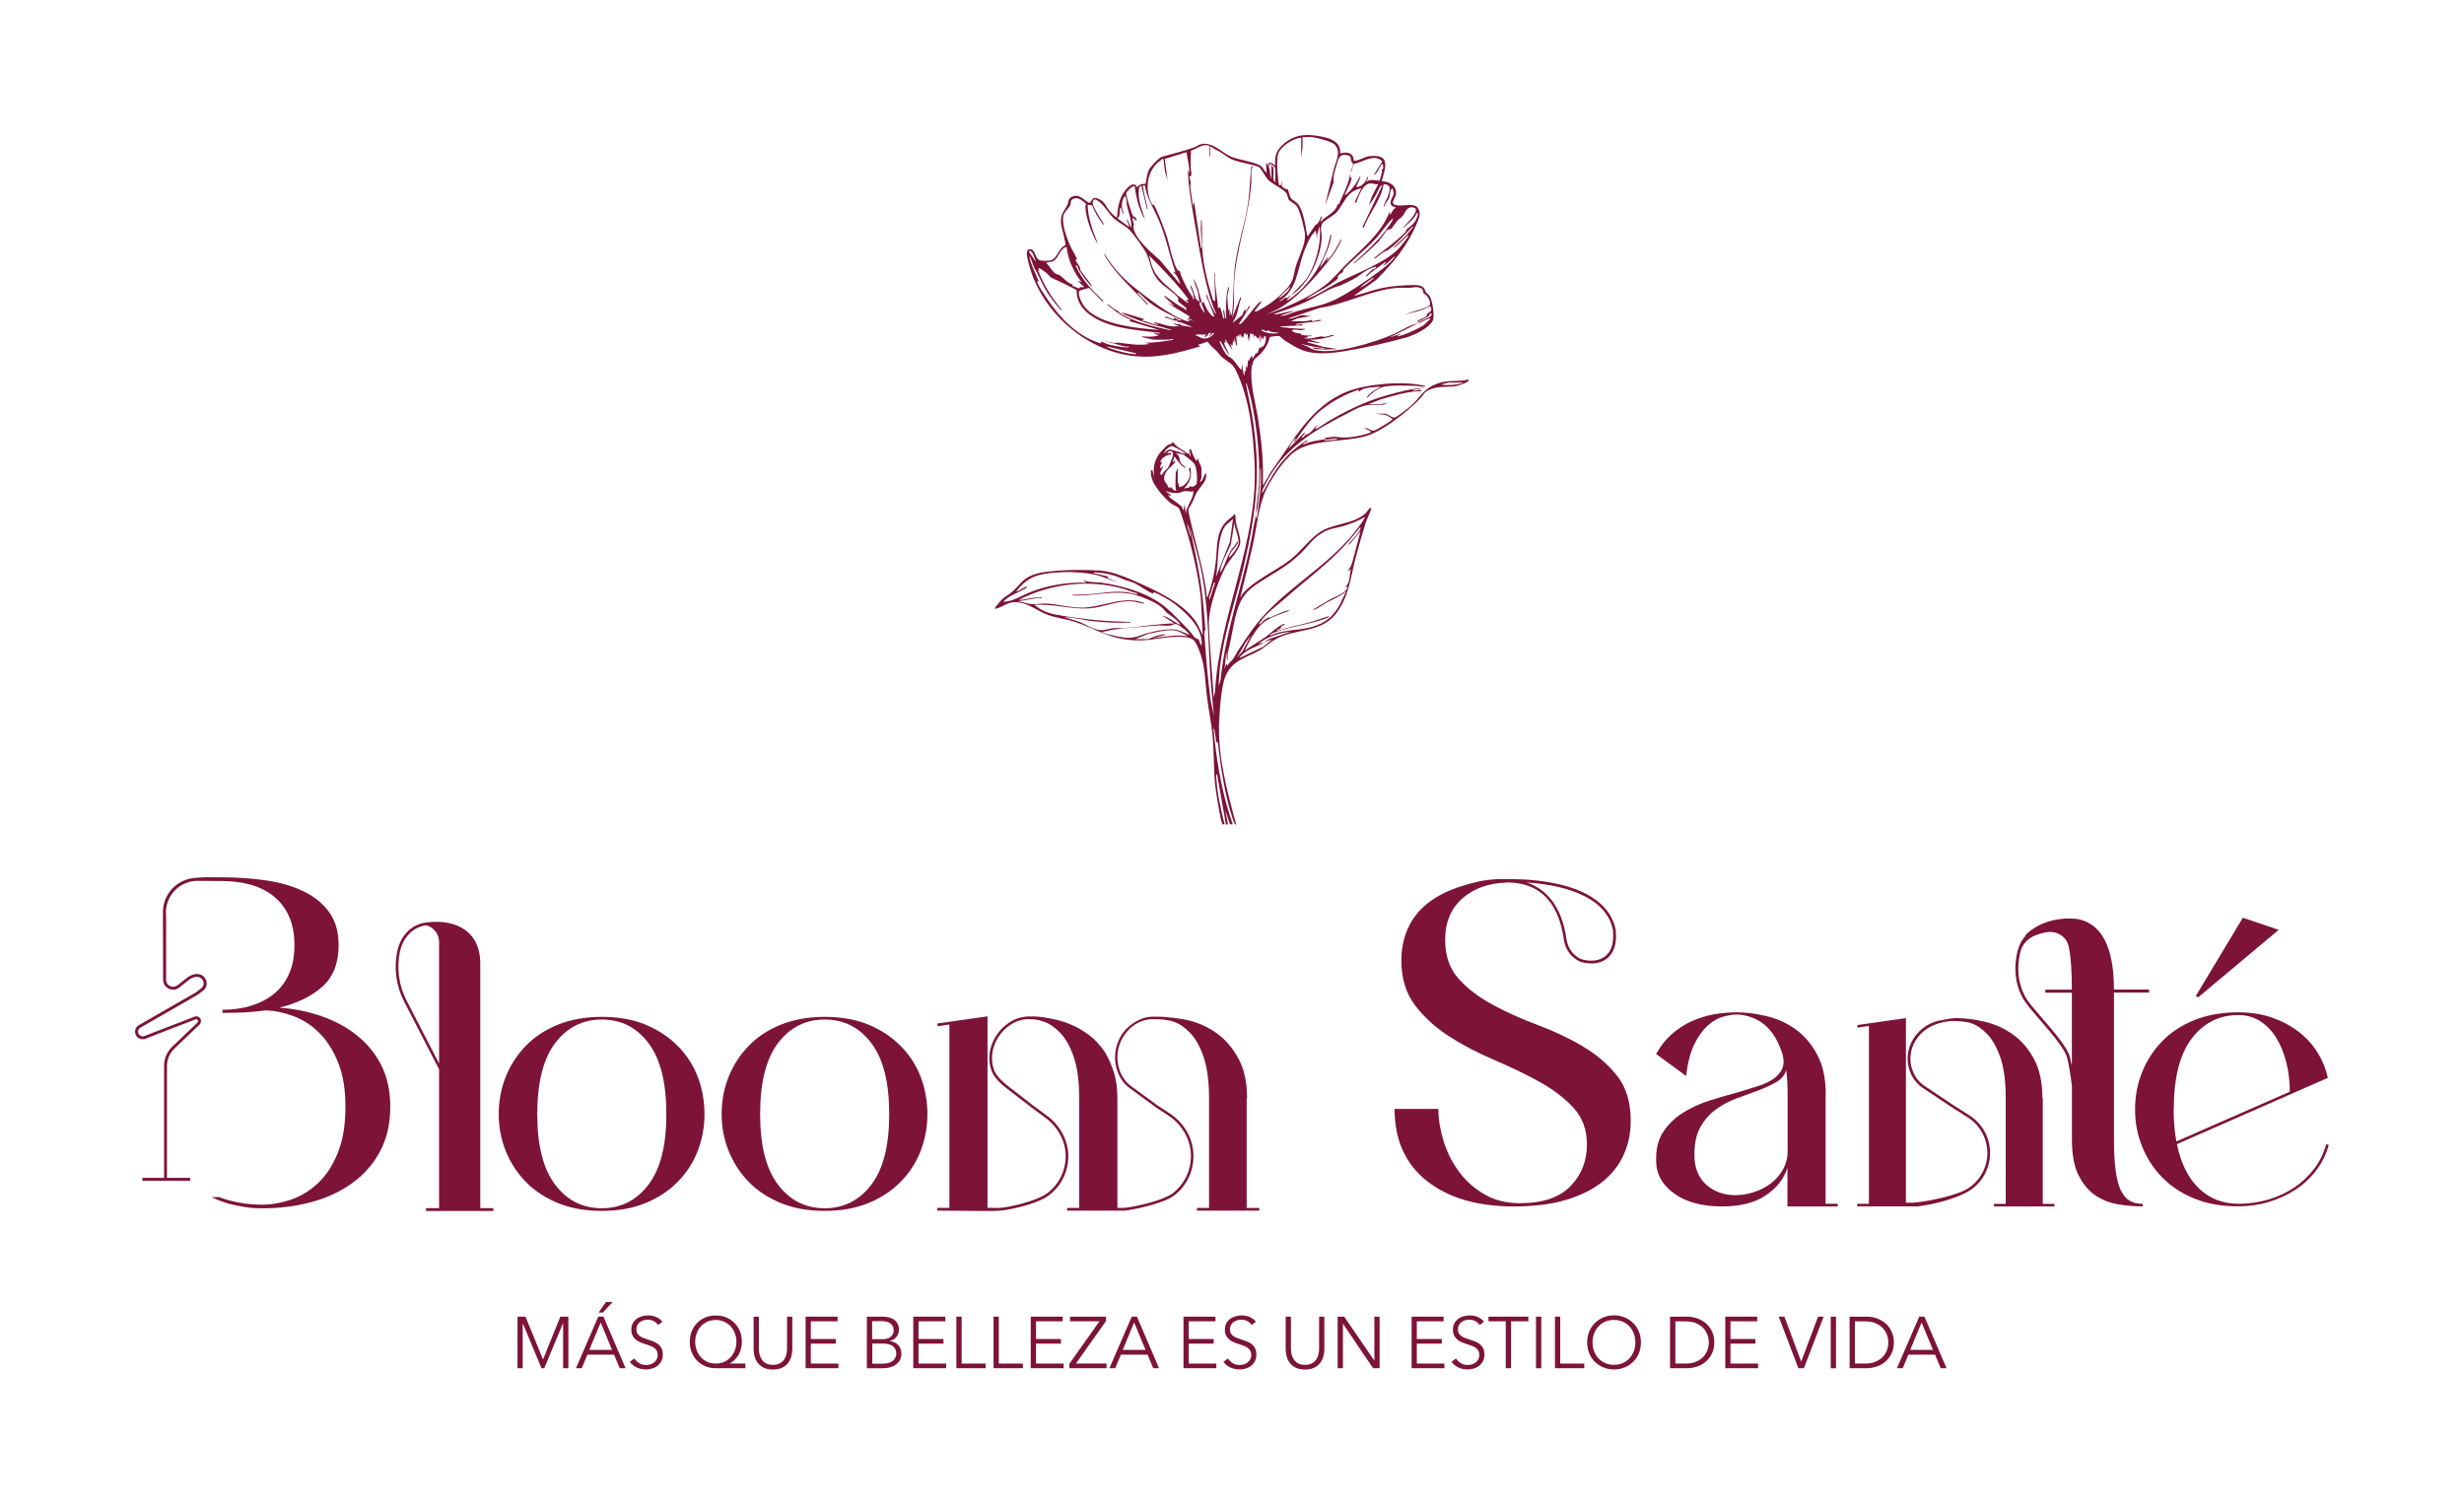<svg xmlns="http://www.w3.org/2000/svg" xmlns:xlink="http://www.w3.org/1999/xlink" id="Capa_1" viewBox="0 0 435.51 265.94"><defs><style>      .st0 {        fill: none;      }      .st1 {        fill: #7d1338;      }      .st2 {        clip-path: url(#clippath);      }    </style><clipPath id="clippath"><rect class="st0" x="23.88" y="23.85" width="387.75" height="218.25"></rect></clipPath></defs><g class="st2"><polygon class="st1" points="95.98 240.26 95.99 240.26 99.04 232.72 100.46 232.72 100.46 241.83 99.53 241.83 99.53 233.91 99.5 233.91 96.2 241.83 95.71 241.83 92.41 233.91 92.39 233.91 92.39 241.83 91.47 241.83 91.47 232.72 92.88 232.72 95.97 240.26 95.98 240.26"></polygon><path class="st1" d="M106.56,231.99h-.76l1.29-1.85h1.18l-1.7,1.85h-.01ZM104.16,238.59h4.02l-2.01-4.84-2.01,4.84ZM102.82,241.83h-1.02l3.95-9.12h.91l3.91,9.12h-1.03l-1-2.39h-4.72l-.99,2.39h-.01Z"></path><path class="st1" d="M116.32,234.18c-.2-.27-.45-.5-.76-.67s-.69-.25-1.12-.25c-.22,0-.45.03-.69.1-.24.07-.44.18-.63.31-.19.15-.34.32-.46.53-.11.22-.18.47-.18.76s.05.53.17.72c.11.19.26.35.45.48.19.14.4.24.63.33.24.09.48.17.74.26.31.1.63.22.96.33.32.12.61.28.86.47.25.19.47.44.62.74.17.29.24.68.24,1.12s-.08.84-.26,1.18c-.18.33-.4.6-.68.82-.28.22-.59.37-.95.48-.35.1-.72.16-1.07.16-.27,0-.55-.03-.82-.08-.27-.05-.53-.14-.78-.25-.25-.11-.48-.25-.7-.43-.22-.18-.41-.36-.56-.59l.8-.59c.2.32.48.59.83.82.35.23.77.33,1.26.33.23,0,.47-.03.71-.1.24-.07.46-.19.65-.33.2-.15.35-.33.48-.55.12-.22.19-.48.19-.77,0-.32-.06-.58-.19-.79-.12-.21-.29-.39-.5-.53-.21-.15-.45-.26-.71-.35-.27-.09-.54-.19-.83-.28-.3-.09-.59-.2-.88-.32-.29-.12-.55-.28-.78-.47-.23-.19-.42-.43-.56-.72-.15-.28-.21-.63-.21-1.04,0-.44.08-.81.26-1.13.18-.32.41-.58.69-.78.28-.21.59-.35.94-.45.34-.09.69-.15,1.02-.15.61,0,1.15.1,1.58.33.44.22.77.48.99.78l-.74.59v-.02Z"></path><path class="st1" d="M122.88,237.16c0,.51.08,1,.25,1.47.17.46.41.87.72,1.23.31.35.69.63,1.13.84.45.21.96.31,1.53.31s1.06-.1,1.51-.31.83-.49,1.15-.84c.31-.35.55-.76.73-1.23.17-.46.26-.95.26-1.47s-.08-1-.26-1.47c-.18-.46-.42-.87-.73-1.23-.31-.35-.7-.63-1.15-.84s-.96-.31-1.51-.31-1.07.1-1.53.31c-.46.21-.83.49-1.13.84-.31.35-.55.76-.72,1.23-.17.46-.25.95-.25,1.47ZM131.73,241.83h-5.21c-.67,0-1.27-.11-1.83-.34-.56-.23-1.05-.55-1.46-.97-.42-.42-.73-.91-.97-1.48-.23-.57-.34-1.2-.34-1.87s.11-1.3.34-1.87.55-1.06.97-1.48.9-.74,1.46-.97c.56-.23,1.18-.34,1.83-.34s1.26.11,1.82.34c.56.23,1.05.55,1.47.97.42.42.73.91.97,1.48s.34,1.2.34,1.87c0,.8-.18,1.54-.53,2.21-.35.67-.9,1.21-1.6,1.61v.02h2.76v.83h-.01Z"></path><path class="st1" d="M136.61,242.06c-.69,0-1.25-.11-1.69-.35-.44-.24-.78-.53-1.04-.89-.26-.36-.44-.75-.53-1.18-.1-.43-.15-.82-.15-1.21v-5.71h.93v5.61c0,.37.04.73.12,1.07.08.34.23.66.42.93.19.27.45.49.77.66s.71.25,1.18.25.85-.08,1.18-.25.57-.39.77-.66c.2-.27.33-.58.42-.93.08-.34.12-.71.12-1.07v-5.61h.93v5.71c0,.37-.05.78-.15,1.21-.1.43-.28.82-.53,1.18-.26.36-.6.66-1.05.89-.44.24-1,.35-1.68.35h-.02Z"></path><polygon class="st1" points="143.31 241.01 148.19 241.01 148.19 241.83 142.39 241.83 142.39 232.72 148.04 232.72 148.04 233.54 143.31 233.54 143.31 236.67 147.73 236.67 147.73 237.49 143.31 237.49 143.31 241.01"></polygon><path class="st1" d="M154.16,241.03h1.73c.33,0,.66-.03.96-.09.3-.06.57-.17.8-.31.23-.15.41-.32.55-.55.14-.23.21-.5.21-.82,0-.6-.21-1.05-.61-1.34-.41-.29-.99-.45-1.73-.45h-1.89v3.57h-.01ZM154.16,236.7h1.86c.22,0,.45-.03.68-.07.23-.05.44-.14.62-.26.19-.12.34-.29.46-.5.11-.21.18-.46.18-.76s-.06-.54-.18-.74c-.11-.2-.27-.36-.47-.5-.2-.12-.43-.22-.7-.28-.27-.06-.55-.08-.85-.08h-1.61v3.19h.01ZM153.23,232.72h2.72c.34,0,.69.03,1.04.1.35.07.67.2.95.37.28.18.51.42.69.72.18.3.26.68.26,1.13s-.15.89-.44,1.26-.69.59-1.18.7v.03c.59.07,1.08.3,1.47.69.39.39.58.93.58,1.59,0,.37-.08.73-.24,1.04s-.39.58-.68.8c-.29.22-.65.39-1.06.51-.42.12-.9.18-1.42.18h-2.7v-9.12h0Z"></path><polygon class="st1" points="162.35 241.01 167.23 241.01 167.23 241.83 161.42 241.83 161.42 232.72 167.08 232.72 167.08 233.54 162.35 233.54 162.35 236.67 166.76 236.67 166.76 237.49 162.35 237.49 162.35 241.01"></polygon><polygon class="st1" points="169.97 241.01 174.22 241.01 174.22 241.83 169.04 241.83 169.04 232.72 169.97 232.72 169.97 241.01"></polygon><polygon class="st1" points="176.54 241.01 180.79 241.01 180.79 241.83 175.61 241.83 175.61 232.72 176.54 232.72 176.54 241.01"></polygon><polygon class="st1" points="183.11 241.01 187.99 241.01 187.99 241.83 182.18 241.83 182.18 232.72 187.83 232.72 187.83 233.54 183.11 233.54 183.11 236.67 187.52 236.67 187.52 237.49 183.11 237.49 183.11 241.01"></polygon><polygon class="st1" points="195.49 233.49 190.17 241.01 195.57 241.01 195.57 241.83 189 241.83 189 241.06 194.33 233.54 189.13 233.54 189.13 232.72 195.48 232.72 195.48 233.49 195.49 233.49"></polygon><path class="st1" d="M198.45,238.59h4.02l-2.01-4.84-2.01,4.84ZM197.11,241.83h-1.02l3.95-9.12h.91l3.91,9.12h-1.03l-1-2.39h-4.72l-.99,2.39h-.01Z"></path><polygon class="st1" points="210.11 241.01 214.99 241.01 214.99 241.83 209.18 241.83 209.18 232.72 214.83 232.72 214.83 233.54 210.11 233.54 210.11 236.67 214.52 236.67 214.52 237.49 210.11 237.49 210.11 241.01"></polygon><path class="st1" d="M221.23,234.18c-.2-.27-.45-.5-.76-.67-.31-.17-.69-.25-1.12-.25-.22,0-.45.03-.69.1-.24.07-.44.18-.63.31-.19.15-.34.32-.46.53-.11.22-.18.47-.18.76s.05.53.17.72c.11.19.26.35.45.48.19.14.4.24.63.33.24.09.48.17.74.26.31.1.63.22.96.33.32.12.61.28.86.47.25.19.47.44.62.74.17.29.24.68.24,1.12s-.08.84-.26,1.18c-.18.33-.4.6-.68.82-.28.22-.59.37-.95.48-.35.1-.72.16-1.07.16-.27,0-.55-.03-.82-.08-.27-.05-.53-.14-.78-.25-.25-.11-.48-.25-.7-.43-.22-.18-.41-.36-.56-.59l.8-.59c.2.32.48.59.83.82.35.23.77.33,1.26.33.23,0,.47-.03.71-.1.24-.07.46-.19.65-.33.2-.15.35-.33.48-.55.12-.22.19-.48.19-.77,0-.32-.06-.58-.19-.79s-.29-.39-.5-.53c-.21-.15-.45-.26-.71-.35-.27-.09-.54-.19-.83-.28-.3-.09-.59-.2-.88-.32-.29-.12-.55-.28-.78-.47-.23-.19-.42-.43-.56-.72-.15-.28-.21-.63-.21-1.04,0-.44.08-.81.26-1.13.18-.32.41-.58.69-.78.28-.21.59-.35.94-.45.34-.09.69-.15,1.02-.15.61,0,1.14.1,1.58.33.44.22.77.48.99.78l-.74.59v-.02Z"></path><path class="st1" d="M230.65,242.06c-.69,0-1.25-.11-1.69-.35-.44-.24-.78-.53-1.04-.89-.26-.36-.44-.75-.53-1.18-.1-.43-.15-.82-.15-1.21v-5.71h.93v5.61c0,.37.04.73.12,1.07.08.34.23.66.42.93s.45.49.77.66c.32.17.71.25,1.18.25s.85-.08,1.18-.25c.32-.17.57-.39.77-.66.2-.27.33-.58.42-.93.08-.34.12-.71.12-1.07v-5.61h.93v5.71c0,.37-.05.78-.15,1.21-.1.43-.28.82-.53,1.18-.26.36-.6.66-1.05.89-.44.24-1,.35-1.68.35h-.02Z"></path><polygon class="st1" points="242.9 240.48 242.92 240.48 242.92 232.72 243.84 232.72 243.84 241.83 242.69 241.83 237.38 233.99 237.36 233.99 237.36 241.83 236.43 241.83 236.43 232.72 237.59 232.72 242.9 240.48"></polygon><polygon class="st1" points="250.42 241.01 255.3 241.01 255.3 241.83 249.5 241.83 249.5 232.72 255.15 232.72 255.15 233.54 250.42 233.54 250.42 236.67 254.84 236.67 254.84 237.49 250.42 237.49 250.42 241.01"></polygon><path class="st1" d="M261.53,234.18c-.2-.27-.45-.5-.76-.67-.31-.17-.69-.25-1.12-.25-.22,0-.45.03-.69.1-.24.07-.44.18-.63.31-.19.15-.34.32-.46.53-.11.22-.18.47-.18.76s.05.53.17.72c.11.19.26.35.45.48.19.14.4.24.64.33.24.09.48.17.74.26.31.1.63.22.96.33.32.12.61.28.86.47.25.19.47.44.62.74.17.29.24.68.24,1.12s-.08.84-.26,1.18c-.18.33-.4.6-.68.82-.28.22-.59.37-.95.48-.35.1-.72.16-1.07.16-.27,0-.55-.03-.82-.08-.27-.05-.53-.14-.78-.25-.25-.11-.48-.25-.7-.43-.22-.18-.41-.36-.56-.59l.8-.59c.2.32.48.59.83.82.35.23.77.33,1.26.33.23,0,.47-.03.71-.1.24-.07.46-.19.65-.33.2-.15.35-.33.48-.55.12-.22.19-.48.19-.77,0-.32-.06-.58-.19-.79-.12-.21-.29-.39-.5-.53-.21-.15-.45-.26-.71-.35-.27-.09-.54-.19-.83-.28-.3-.09-.59-.2-.88-.32-.29-.12-.55-.28-.78-.47s-.42-.43-.56-.72c-.15-.28-.21-.63-.21-1.04,0-.44.08-.81.26-1.13.18-.32.41-.58.69-.78.28-.21.59-.35.94-.45.34-.09.69-.15,1.02-.15.61,0,1.15.1,1.58.33.44.22.77.48.99.78l-.74.59v-.02Z"></path><polygon class="st1" points="267.07 241.83 266.14 241.83 266.14 233.54 263.09 233.54 263.09 232.72 270.13 232.72 270.13 233.54 267.08 233.54 267.08 241.83 267.07 241.83"></polygon><rect class="st1" x="271.49" y="232.72" width=".93" height="9.12"></rect><polygon class="st1" points="275.77 241.01 280.02 241.01 280.02 241.83 274.84 241.83 274.84 232.72 275.77 232.72 275.77 241.01"></polygon><path class="st1" d="M289.05,237.27c0-.53-.08-1.04-.26-1.52-.18-.48-.42-.91-.75-1.27-.32-.36-.73-.66-1.2-.86-.47-.22-.99-.32-1.58-.32s-1.11.1-1.58.32c-.47.22-.86.5-1.19.86-.32.36-.57.78-.75,1.27-.18.48-.26.99-.26,1.52s.08,1.04.26,1.52c.17.48.42.89.75,1.26.32.36.72.65,1.19.86.47.22.99.32,1.58.32s1.11-.1,1.58-.32c.47-.22.86-.5,1.2-.86.32-.36.57-.78.75-1.26.17-.48.26-.99.26-1.52ZM290.03,237.27c0,.7-.12,1.33-.36,1.91-.24.58-.57,1.09-1,1.51-.43.42-.93.76-1.51,1-.58.24-1.21.36-1.88.36s-1.31-.12-1.88-.36c-.58-.24-1.08-.57-1.51-1s-.76-.93-1-1.51c-.24-.58-.36-1.23-.36-1.91s.12-1.33.36-1.91c.24-.58.57-1.09,1-1.51.43-.42.93-.76,1.51-1,.58-.24,1.21-.36,1.88-.36s1.31.12,1.88.36c.58.24,1.08.57,1.51,1,.43.43.76.93,1,1.51.24.58.36,1.23.36,1.91Z"></path><path class="st1" d="M296.12,241.01h1.84c.69,0,1.29-.1,1.8-.32.51-.22.94-.5,1.27-.84.33-.34.58-.75.75-1.2.17-.45.25-.91.25-1.37s-.08-.94-.25-1.37c-.17-.45-.42-.84-.75-1.2-.33-.34-.76-.62-1.27-.84-.51-.22-1.11-.32-1.8-.32h-1.84v7.47ZM295.18,232.72h3.03c.56,0,1.13.09,1.71.28.57.19,1.08.48,1.54.85.46.39.83.86,1.11,1.43.28.57.43,1.24.43,1.99s-.15,1.43-.43,2c-.28.56-.66,1.04-1.11,1.43-.46.39-.98.67-1.54.85-.57.19-1.15.28-1.71.28h-3.03v-9.12h0Z"></path><polygon class="st1" points="305.86 241.01 310.74 241.01 310.74 241.83 304.94 241.83 304.94 232.72 310.59 232.72 310.59 233.54 305.86 233.54 305.86 236.67 310.27 236.67 310.27 237.49 305.86 237.49 305.86 241.01"></polygon><polygon class="st1" points="318.34 240.64 318.37 240.64 321.34 232.72 322.33 232.72 318.84 241.83 317.86 241.83 314.39 232.72 315.39 232.72 318.35 240.64 318.34 240.64"></polygon><rect class="st1" x="323.58" y="232.72" width=".93" height="9.12"></rect><path class="st1" d="M327.85,241.01h1.84c.69,0,1.29-.1,1.8-.32.51-.22.94-.5,1.27-.84.33-.34.58-.75.75-1.2.17-.45.25-.91.25-1.37s-.08-.94-.25-1.37c-.17-.45-.42-.84-.75-1.2-.33-.34-.76-.62-1.27-.84-.51-.22-1.11-.32-1.8-.32h-1.84v7.47ZM326.92,232.72h3.03c.56,0,1.13.09,1.71.28.57.19,1.08.48,1.54.85.46.39.83.86,1.11,1.43.28.57.43,1.24.43,1.99s-.15,1.43-.43,2c-.28.57-.66,1.04-1.11,1.43-.46.39-.98.67-1.54.85-.57.19-1.15.28-1.71.28h-3.03v-9.12h0Z"></path><path class="st1" d="M337.63,238.59h4.02l-2.01-4.84-2.01,4.84ZM336.3,241.83h-1.02l3.95-9.12h.91l3.91,9.12h-1.03l-1-2.39h-4.72l-.99,2.39h-.01Z"></path><path class="st1" d="M114.61,209.4c-2.11,2.77-4.86,4.16-8.24,4.16s-6.13-1.38-8.24-4.16c-2.11-2.77-3.17-6.93-3.17-12.48s1.05-9.78,3.17-12.56c2.11-2.77,4.86-4.16,8.24-4.16s6.13,1.38,8.24,4.16c2.11,2.77,3.17,6.96,3.17,12.56s-1.06,9.71-3.17,12.48ZM119.8,184.88c-1.56-1.58-3.47-2.84-5.7-3.77-2.25-.93-4.82-1.38-7.72-1.38s-5.5.47-7.77,1.38c-2.27.93-4.17,2.17-5.7,3.77-1.53,1.58-2.71,3.4-3.53,5.46-.82,2.06-1.23,4.26-1.23,6.58s.41,4.43,1.23,6.49c.82,2.06,2,3.88,3.53,5.46,1.53,1.58,3.44,2.84,5.7,3.77,2.27.93,4.86,1.38,7.77,1.38s5.49-.46,7.72-1.38c2.25-.93,4.14-2.17,5.7-3.77,1.56-1.58,2.74-3.4,3.53-5.46.79-2.06,1.19-4.23,1.19-6.49s-.4-4.52-1.19-6.58c-.79-2.06-1.97-3.88-3.53-5.46Z"></path><path class="st1" d="M154,209.4c-2.11,2.77-4.86,4.16-8.24,4.16s-6.13-1.38-8.24-4.16c-2.11-2.77-3.17-6.93-3.17-12.48s1.05-9.78,3.17-12.56c2.11-2.77,4.86-4.16,8.24-4.16s6.13,1.38,8.24,4.16c2.11,2.77,3.17,6.96,3.17,12.56s-1.06,9.71-3.17,12.48h0ZM159.2,184.88c-1.56-1.58-3.47-2.84-5.7-3.77-2.25-.93-4.82-1.38-7.72-1.38s-5.5.47-7.77,1.38c-2.27.93-4.17,2.17-5.7,3.77-1.53,1.58-2.71,3.4-3.53,5.46-.82,2.06-1.23,4.26-1.23,6.58s.41,4.43,1.23,6.49c.82,2.06,2,3.88,3.53,5.46s3.44,2.84,5.7,3.77c2.27.93,4.86,1.38,7.77,1.38s5.49-.46,7.72-1.38c2.25-.93,4.14-2.17,5.7-3.77,1.56-1.58,2.74-3.4,3.53-5.46.79-2.06,1.19-4.23,1.19-6.49s-.4-4.52-1.19-6.58c-.79-2.06-1.97-3.88-3.53-5.46Z"></path><path class="st1" d="M315.97,203.41c0,1.22-.28,2.31-.83,3.29-.55.98-1.27,1.8-2.14,2.46-.87.66-1.86,1.18-2.98,1.54-1.11.37-2.22.55-3.33.55-.95,0-1.85-.15-2.7-.44-.84-.29-1.61-.73-2.3-1.31s-1.23-1.32-1.62-2.22c-.4-.89-.59-1.96-.59-3.17,0-2.01.35-3.64,1.07-4.91s1.63-2.31,2.77-3.13c1.13-.82,2.36-1.47,3.68-1.95,1.32-.48,2.58-.94,3.77-1.38,1.19-.45,2.25-.94,3.17-1.47.93-.53,1.52-1.24,1.78-2.14.16,1.27.24,2.7.24,4.28v10.01ZM322.7,193.43c0-2.8-.5-5.14-1.51-7.01-1-1.87-2.27-3.37-3.8-4.47-1.53-1.11-3.24-1.88-5.11-2.34-1.87-.45-3.66-.68-5.35-.68-1.27,0-2.59.11-3.97.35-1.37.24-2.7.65-3.97,1.23-1.27.58-2.45,1.34-3.53,2.3-1.08.95-2,2.11-2.74,3.49l5.31,3.88c.26-2.32.74-4.18,1.43-5.59.69-1.39,1.47-2.5,2.34-3.29.87-.79,1.77-1.32,2.7-1.58.93-.26,1.73-.4,2.41-.4.58,0,1.24.09,1.98.28.74.19,1.49.51,2.26.99.77.48,1.48,1.17,2.14,2.06.66.89,1.23,2.06,1.71,3.49.31,1.06.33,1.95.04,2.65-.29.72-.8,1.33-1.54,1.86-.74.53-1.66.97-2.74,1.31s-2.23.7-3.45,1.07c-1.63.43-3.33.92-5.07,1.47-1.75.55-3.33,1.28-4.76,2.17-1.43.89-2.59,2.02-3.49,3.37-.9,1.34-1.32,3.05-1.27,5.11,0,2.32,1.05,4.26,3.17,5.79,2.11,1.53,4.94,2.3,8.48,2.3,3.23,0,5.8-.65,7.72-1.95,1.93-1.29,3.21-2.91,3.84-4.87v6.82h8.88v-.48h-2.14v-19.34h0Z"></path><path class="st1" d="M384.21,196.13c0-5.6,1.05-9.78,3.17-12.56,2.11-2.77,4.86-4.16,8.24-4.16,1.43,0,2.71.35,3.84,1.07,1.13.72,2.08,1.7,2.85,2.93.76,1.24,1.36,2.68,1.78,4.32.43,1.63.63,3.38.63,5.23l-20.05,8.79c-.31-1.75-.48-3.62-.48-5.63h0ZM411.16,202.23c-.43,1.58-1.12,3.03-2.1,4.32-.98,1.29-2.15,2.4-3.53,3.33-1.37.93-2.9,1.63-4.6,2.14-1.7.5-3.47.75-5.31.75-2.7,0-5-.88-6.89-2.65-1.9-1.77-3.23-4.4-3.97-7.89l26.71-11.73-.08-.16c-.31-1.48-.9-2.9-1.75-4.28-.84-1.37-1.95-2.59-3.29-3.64-1.34-1.05-2.92-1.9-4.72-2.54-1.8-.63-3.8-.95-6.03-.95-2.9,0-5.5.47-7.77,1.38-2.27.93-4.17,2.17-5.7,3.77-1.53,1.58-2.71,3.4-3.53,5.46-.82,2.06-1.23,4.26-1.23,6.58s.41,4.43,1.23,6.49c.82,2.06,2,3.88,3.53,5.46,1.53,1.58,3.43,2.84,5.7,3.77,2.27.93,4.86,1.38,7.77,1.38,1.9,0,3.73-.26,5.46-.79,1.75-.53,3.33-1.27,4.76-2.22,1.43-.95,2.64-2.1,3.64-3.44,1-1.35,1.72-2.81,2.14-4.4l-.48-.16h.02Z"></path><polygon class="st1" points="402.76 164.35 396.42 162.21 388.09 176.07 388.57 176.24 402.76 164.35"></polygon><path class="st1" d="M285.11,164.48l.02.88c.04,1.64-.45,2.92-1.43,3.68-1.01.79-2.5.97-4.16.52-1.45-.63-2.44-1.96-2.66-3.54-.9-6.35-3.97-9.02-7.07-10.05,5.52.37,14.07,2.02,15.3,8.5h0ZM279.76,184.93c-2.44-1.43-5.08-2.67-7.93-3.74-2.85-1.06-5.5-2.25-7.93-3.56-2.44-1.3-4.46-2.84-6.06-4.6-1.61-1.76-2.41-4.07-2.41-6.93,0-3.15,1.06-5.63,3.19-7.43,2-1.68,4.51-2.56,7.52-2.66,0-.04.3,0,.3-.03,7.65.03,9.43,6.24,9.97,10.12.25,1.75,1.35,3.22,2.98,3.92.66.18,1.29.27,1.88.27,1.07,0,2.01-.29,2.74-.86,1.1-.86,1.66-2.27,1.61-4.08l-.03-.93c-.79-4.19-4.61-7.08-11.03-8.34-3.61-.71-7.13-.72-8.67-.69h-1.19c-2.48.11-4.31.59-6.22,1.19-2.46.76-4.5,1.78-6.11,3.05-1.61,1.28-2.8,2.78-3.55,4.52-.76,1.73-1.13,3.6-1.13,5.6,0,3.16.8,5.81,2.41,7.93,1.61,2.12,3.63,3.96,6.06,5.52s5.07,2.93,7.93,4.14c2.85,1.22,5.5,2.49,7.93,3.83,2.43,1.33,4.46,2.87,6.06,4.6,1.61,1.73,2.41,3.9,2.41,6.51,0,2.91-.97,5.38-2.91,7.38-1.95,2.01-4.92,3.01-8.93,3.01-2.37,0-4.46-.51-6.25-1.55-1.79-1.03-3.3-2.37-4.51-4.01-1.22-1.64-2.12-3.44-2.74-5.42-.6-1.98-.92-3.87-.92-5.69h-7.74c0,5.46,1.89,9.71,5.69,12.72s8.92,4.52,15.36,4.52c3.53,0,6.58-.37,9.16-1.13,2.58-.76,4.73-1.81,6.42-3.14,1.7-1.33,2.98-2.93,3.83-4.79.85-1.85,1.28-3.87,1.28-6.06,0-3.28-.8-5.94-2.41-7.97-1.61-2.03-3.63-3.77-6.06-5.19h0Z"></path><path class="st1" d="M360.99,194.03c0-2.72-.49-4.98-1.46-6.81-.98-1.82-2.21-3.27-3.7-4.34-1.49-1.07-3.14-1.83-4.95-2.27-1.82-.44-3.55-.66-5.19-.66-.8,0-2.23.3-2.17.31-2.19.23-4.17,1.47-5.34,3.35-1.12,1.82-1.32,3.98-.54,5.91.47,1.17,1.24,2.12,2.22,2.78l4.95,3.3,3.01,1.91c2.14,1.37,3.43,3.7,3.45,6.25,0,2.55-1.27,4.89-3.4,6.28-2.02,1.31-7.43,2.38-9.68,2.53h-1.32v-32.62l-8.61,1.23.07.46,2-.31v31.44h-2.07v.46h10.69l.52-.08c2.59-.29,6.77-1.49,8.66-2.71,2.27-1.47,3.62-3.96,3.61-6.66,0-2.71-1.37-5.19-3.65-6.64l-3-1.91-4.94-3.3c-.91-.6-1.61-1.49-2.05-2.57-.73-1.79-.54-3.8.51-5.49,1.12-1.82,3.03-2.93,5.49-3.32,0,0,.63-.09.9-.09.77,0,2.39.05,3.39.39,1,.33,1.96.99,2.88,1.96.93.98,1.69,2.36,2.31,4.15.61,1.79.93,4.15.93,7.07v18.75h-2.07v.46h10.69v-.46h-2.07v-18.75l-.05.02Z"></path><path class="st1" d="M220.42,194.15c0-2.8-.5-5.14-1.51-7.01-1-1.87-2.27-3.37-3.8-4.47-1.53-1.11-3.23-1.88-5.07-2.34-1.29-.31-3.38-.52-4.52-.61-.27-.02-.98-.03-1.55-.03-.77,0-1.54.11-2.26.41-1.25.51-2.61,1.47-3.45,2.78-1.26,1.98-1.52,4.36-.73,6.52.45,1.22,1.18,2.23,2.11,2.9l4.73,3.47,2.07,1.35c2.34,1.52,3.92,4.04,4.05,6.83.11,2.75-1.06,5.3-3.23,6.98-1.64,1.18-5.65,2.16-8.12,2.52-.21.03-.42.04-.63.04h-1.01v-19.34c0-1.63-.19-3.1-.55-4.4-.37-1.29-1.29-3.33-1.75-3.92-.79-1.17-1.72-2.14-2.77-2.93-1.06-.79-2.18-1.43-3.37-1.9-1.19-.48-2.41-.82-3.68-1.03-.04,0-.09-.02-.15-.03-1.1-.22-2.22-.32-3.34-.28h-.16c-.1,0-.21,0-.31.01.01,0,.02,0,.03.01h-.11c-2.06.19-4.03,1.46-5.27,3.38-1.23,1.91-1.53,4.16-.82,6.18.44,1.26,1.81,2.46,2.59,3.06l4.48,3.45,2.48,1.83c2.12,1.57,3.52,4.02,3.56,6.66.03,2.65-1.17,5.09-3.28,6.68-1.43,1.07-4.74,1.99-7.07,2.41-.77.14-1.56.19-2.35.17l-1.12-.03v-33.83l-8.88,1.27.08.48,2.06-.31v32.41h-2.14v.48l7.22.07h2.44c.96,0,1.92-.08,2.86-.25,2.36-.43,5.65-1.34,7.17-2.48,2.24-1.69,3.51-4.26,3.47-7.07-.04-2.79-1.51-5.37-3.76-7.03l-2.47-1.82-4.47-3.46c-.59-.46-2.02-1.65-2.44-2.84-.66-1.88-.37-3.99.77-5.78,1.17-1.81,3-2.99,4.9-3.16h.25c.7-.03,1.41.02,2.08.19.25.06.51.14.77.23,1.03.34,2.02,1.02,2.98,2.02.95,1,1.75,2.44,2.37,4.28.63,1.85.95,4.28.95,7.29v19.34h-2.14v.48h10.15l.86-.12c2.54-.42,6.29-1.38,7.9-2.54,2.3-1.78,3.54-4.47,3.41-7.38-.12-2.95-1.8-5.6-4.28-7.21l-2.05-1.33-4.72-3.45c-.86-.63-1.53-1.56-1.96-2.7-.75-2.03-.5-4.26.68-6.11,1.1-1.73,2.82-2.82,4.72-2.99h.56c1.01-.03,2.03.05,3.02.28.19.04.36.09.5.14,1.03.34,2.02,1.02,2.98,2.02.95,1,1.75,2.44,2.37,4.28.63,1.85.95,4.28.95,7.29v19.34h-2.14v.48h11.01v-.48h-2.22v-19.34l.05.02Z"></path><path class="st1" d="M77.6,187.97l-5.74-11.13c-1.38-2.68-1.78-5.77-1.17-8.66.43-2.03,1.77-3.82,3.75-4.44.3-.09.61-.16.94-.2,1.31.39,2.23,1.58,2.23,2.96v21.49h-.01ZM84.88,171c.32-6.5-4.35-8.52-9.26-7.99-.04,0-.07,0-.11.01-.07,0-.15,0-.21.02v.02c-.55.07-1.09.22-1.6.44-1.83.8-3.03,2.57-3.46,4.53-.66,3.04-.24,6.23,1.2,9.02l6.17,11.97v24.52h-2.31v.5h11.9v-.5h-2.31v-42.54h0Z"></path><path class="st1" d="M366.2,175.44v12.95c-.08-.42-.2-.93-.34-1.54-.41-1.67-2.85-4.51-5.01-7-1.11-1.3-2.08-2.41-2.55-3.13-2.32-3.55-1.47-7.48-1.16-8.61v-.02c.35-1.26,1.34-2.25,2.56-2.74,1.08-.44,2.1-.63,2.69-.63,1.3,0,2.85.81,3.24,2.55.39,1.74.57,4.3.57,7.66h-4.69v.53h4.69ZM374.88,210.45c-.42-.85-.73-2.02-.93-3.5-.21-1.48-.31-3.33-.31-5.58v-25.94h6.2v-.53h-6.2c0-3.72-.54-6.64-1.63-8.76-1.09-2.12-3.11-3.78-5.89-3.78-2.36-.11-5.67.53-8.04,2.83l-.1.24c-.56.63-1.04,1.45-1.33,2.52-.33,1.18-1.21,5.31,1.23,9.03.49.75,1.47,1.88,2.59,3.19,2.01,2.33,4.52,5.24,4.89,6.78.58,2.38.85,5.02.85,5.03v9.39c0,2.72.4,4.86,1.2,6.42.8,1.56,1.8,2.75,3.01,3.54,1.21.8,2.55,1.31,4.03,1.55,1.48.24,2.89.35,4.25.35v-.45c-.88,0-1.63-.18-2.26-.53-.62-.35-1.13-.96-1.55-1.81h0Z"></path><path class="st1" d="M63.12,183.03c-1.81-1.45-3.9-2.58-6.27-3.41-2.36-.83-4.87-1.33-7.5-1.52,3.13-.74,5.66-1.97,7.6-3.68,1.94-1.72,2.9-4.17,2.9-7.37,0-2.33-.55-4.27-1.66-5.81-1.1-1.53-2.61-2.77-4.52-3.68-1.9-.93-4.1-1.57-6.59-1.94s-5.08-.55-7.79-.55l-3.08-.02-1.7.11c-3.35.23-5.87,3.04-5.71,6.4l.03,11.7c.04.67.43,1.23,1.03,1.51.6.27,1.29.19,1.81-.22l1.86-1.46c1.16-.74,1.95-.4,2.28.11.3.47.27,1.16-.36,1.57-.22.15-.4.29-.55.42-.11.09-.22.18-.3.23l-10.06,5.78c-.57.32-.81,1.01-.58,1.62.12.33.37.6.71.75.32.15.69.16,1.02.03,1.21-.46,3.31-1.28,5.29-2.05,1.35-.53,2.66-1.03,3.58-1.38.19-.07.33.02.4.14.07.11.09.28-.05.42-1.84,1.75-4.11,3.92-4.53,4.33-.9.89-1.38,2.08-1.38,3.35v19.77h-3.83v.52h8.43v-.52h-4.09v-19.77c0-1.12.44-2.19,1.23-2.99.41-.41,2.69-2.58,4.52-4.32.3-.29.35-.72.14-1.07-.22-.35-.62-.49-1.02-.33-.92.35-2.22.86-3.58,1.38-1.98.77-4.08,1.58-5.29,2.04-.21.08-.43.07-.62-.02-.2-.09-.35-.26-.44-.46-.15-.37,0-.79.35-.99l10.06-5.78c.1-.06.23-.16.37-.27.15-.11.31-.26.51-.39.92-.59.95-1.62.52-2.29-.49-.77-1.61-1.14-3.01-.25l-1.88,1.48c-.37.29-.85.35-1.28.16s-.71-.59-.73-1.05v-11.04l-.03-.66c-.14-3.08,2.17-5.65,5.24-5.87l4.75.03c1.78,0,3.44.22,4.98.65,1.53.43,2.88,1.1,4.05,2.03,1.17.92,2.07,2.1,2.72,3.55.65,1.45.97,3.14.97,5.11s-.32,3.67-.97,5.11c-.65,1.45-1.55,2.62-2.72,3.55-1.17.93-2.52,1.61-4.05,2.07-1.54.46-3.2.69-4.98.69v.55c1.35,0,2.65-.03,3.91-.09,1.26-.06,2.5-.19,3.73-.36,1.66.06,3.33.42,5.02,1.06,1.69.65,3.21,1.65,4.56,3.04,1.35,1.38,2.44,3.13,3.27,5.24.83,2.12,1.25,4.68,1.25,7.69,0,3.19-.45,5.89-1.33,8.11-.9,2.21-2.04,4-3.46,5.34-1.42,1.35-3,2.33-4.75,2.94-1.75.61-3.49.93-5.2.93-1.97,0-3.88-.25-5.76-.74-.65-.17-1.28-.39-1.9-.62-.19.02-.37.03-.58.03h-.73c.97.44,1.96.82,2.99,1.14.98.25,1.97.45,2.95.6.98.16,2,.23,3.04.23,3.07,0,5.97-.36,8.7-1.1s5.14-1.85,7.23-3.36c2.08-1.51,3.73-3.37,4.92-5.62,1.2-2.24,1.8-4.87,1.8-7.88,0-2.76-.52-5.19-1.56-7.27-1.04-2.08-2.48-3.85-4.29-5.3h.01Z"></path><path class="st1" d="M218.65,116.22l.97-1.14,1.56-2.84-1.01,1.33-1.52,2.64h0ZM223.23,113.56c.54-.27,1.05-.66,1.66-.81l3.29-1.11c-2.05.21-4.16.88-5.79,2.16.27-.1.57-.16.84-.24-.02,0-.04.14-.12.18-1.38.71-3.24,1.24-4.09,2.6l4.28-2.05,1.5-1.21c-.55.07-1.03.32-1.56.48h0ZM200.7,112.96h2.23c.07,0,1.11-.47,1.38-.54.43-.12.95-.25,1.38-.3.09-.01.44-.04.24.11l-2.23.6c2.1-.27,4.13-.74,6.27-.36l-1.21-.67c-1.86-.91-3.81-.1-5.71.19l-2.36.96h.01ZM210.34,112.24l-.91-.96c-.48-.29-1.11-.96-1.69-.98-.36-.01-.51.21-.83.26-.71.1-1.66-.06-2.41,0-2.49.2-5.36.43-7.83.74-.63.08-1.32.39-2,.35l.78.36c1.13.26,2.47.63,3.62.72,1.68.12,2.51-.53,4.04-.91,1.39-.34,3.68-.82,5.04-.46.75.2,1.45.66,2.19.88v-.02ZM201.05,104.88c-.86-.19-1.66-.57-2.51-.81-6.1-1.74-12.86-.92-18.47,1.96,1.28,0,2.35-.48,3.67-.43.15,0,.45-.09.42.11l-1.01.02-3.33.58c.85.03,1.76.42,2.59.48.79.06,1.5-.14,2.29-.11,2.23.04,4.43.8,6.75.72,3.2-.11,6.16-1.68,9.39-1.2.48.07.92.3,1.39.35.03.22-.26.11-.4.09-.51-.08-1.06-.28-1.6-.33-2.87-.24-5.02,1.03-7.7,1.21-3.3.22-6.4-.85-9.71-.6,1.07.85,2.12,1.37,3.47,1.65,2.11.43,4.91.77,7.08,1,2.13.23,4.3.28,6.44.36.03.21-.27.11-.42.11-1.99.08-4.16-.02-6.15-.24-1.71-.19-3.39-.66-5.12-.72l2.45.75c1.41.49,2.81,1.67,4.37,1.54.59-.05,1.29-.31,1.94-.35.65-.04,1.3.05,1.93,0,2.91-.26,5.81-.76,8.74-.84l-2.05-1.32c.52-.11,2.99,1.7,3.13,1.56-.55-.96-1.57-1.44-2.39-2.12-.31-.26-.66-.77-1.01-1.04-1.09-.85-3.19-1.74-4.53-2.1-3.7-1.02-7.36.26-11.12.08-.03-.21.27-.11.42-.11.93-.04,1.85-.04,2.77-.12,2.21-.19,4.12-.6,6.37-.34.5.06,1.01.24,1.49.31.12.02.42.12.4-.09h.03ZM214.58,102.95l-.92,2.85.19.06.92-2.85-.19-.06ZM197.92,103.2c-1.42-.58-2.83-1.28-4.34-1.62-2.8-.65-8.58-.74-11.17.52-1.09.53-2.07,1.5-2.81,2.44.62-.08,1.11-.57,1.66-.81.17-.07.43-.07.16.16-1.32.89-3.03,1.26-4.1,2.48,1.72-.06,3.08-1,4.58-1.62,2.12-.87,4.28-1.38,6.57-1.63,1.15-.12,2.43-.19,3.55-.12l-.6-.48c1.06.47,2.2.32,3.31.48,3.91.56,8.48,1.89,11.51,4.52,1.32,1.14,2.85,2.82,4.1,4.1.29.3.55.8.85,1.07.21.19.6.26.65.31.19.26.23.89.54,1.08.22-2.37-1.54-4.54-3.2-6.03-.44-.4-1.17-1-1.63-1.37-.71-.56-2.71-1.67-3.55-2-.34-.14.1.36-.24.24-1.17-.45-2.59-1.71-3.83-2.07-.97-.28-1.06-.34-1.94-.72-1.41-.6-2.71-.85-4.24-.95-.14,0-.46-.07-.43.12l2.53.6-.11.23,2.17,1.08h.02ZM238.18,96.44c.56-.87,1.51-1.6,2.03-2.49.11-.19.36-.55.21-.76-.9,1.03-1.73,2.13-2.65,3.13-3.26,3.53-7.2,6.4-10.78,9.58-1.44,1.27-3.03,2.34-4.15,3.93-.09.14-.42.43-.25.59.41-.39,1.02-1.01,1.51-1.25.1-.05.28.02.44-.05.88-.4,2-.92,2.92-1.19.11-.03.4-.16.36.06-1.01.37-2.12.73-3.09,1.19-1.75.82-2.46,1.79-3.47,3.4l-1.27,2.4,3.78-2.44c.77-.62,2.17-1.91,3.06-2.24.08-.03.26-.09.27.03-.14.21-.46.22-.6.36-.11.11-.09.31-.15.39-.05.06-1.03.31-.51.4,1.84-.62,3.76-.96,5.63-1.48,1.05-.29,2.06-.7,3.1-1,.11-.03.4-.16.36.06-3.02,1.3-6.52,1.56-9.55,2.68-.24.08-.53.21-.74.34-.12.08-.37.25-.02.22,2.33-1.1,4.92-.79,7.39-1.53,2.31-.7,3.57-1.75,4.75-3.81l1.19-2.49c-.99.94-2.28,1.38-3.46,2.03-.51.28-.98.65-1.49.93-.25.14-.69.43-.97.36.99-.57,1.95-1.21,2.94-1.77.85-.49,1.88-.78,2.63-1.43.28-.24.63-.57.57-.97l-.3.24c-.11-.29.31-.46.46-.86.26-.72.25-1.7.45-2.45l-.43.42c-.08-.24.27-.6.41-.92.11-.26.21-.52.29-.79l1.42-5.34-1.88,2.22-.41.25ZM214.55,126.47c-.18-2.23-.45-4.46-.6-6.69-.46-6.87-.35-13.83-1.99-20.55l-1.75-6.5c.76,3.77,1.64,7.47,2.15,11.29.36,2.74.57,5.49.74,8.24l-.12-.84h-.11v.79c.29,3.89.6,7.78,1.12,11.66l.56,2.62h0ZM210.45,95l-.05-.6-.55-1.93.05.73.55,1.8ZM217.21,98.62c.52-.57,1.56-1.73,1.69-2.49.19-1.14-.69-2.6-.72-3.79l-.63,3.88c-.61,1.44-1.67,3.17-1.89,4.73-.01.07-.03.2.06.18.81-1.13,1.11-2.66,1.84-3.83.34-.55.91-.97,1.11-1.59.15-.03.15.05.11.18-.16.73-1.6,1.75-1.56,2.72h-.01ZM217.93,91.74l-1.2,1.03c-.4.48-.61.88-.81,1.48-.79,2.38-.55,5.27-1,7.74l2.47-6.26.54-3.98h0ZM218.7,115.18c1.04-1.54,2.12-3.24,3.28-4.73,4.58-5.94,11.86-9.79,16.87-15.68.28-.33,2.56-3.14,2.35-3.38-1.09.67-2.45,1.19-3.68,1.56-1.52.45-2.47.4-3.9,1.28-1.68,1.03-2.44,2.36-3.81,3.67-2.41,2.31-4.65,3.35-7.23,5.05-2.26,1.49-3.22,2.57-3.98,5.19-.65,2.23-.95,4.82-1.5,6.85-.18.65-.17,1.2-.01,1.83l-.24-.42-.11-1.14-.3,3.02.3-.97.24.36c.16-.48.63-.76.95-1.17.31-.41.52-.93.79-1.32h-.01ZM210.94,86.8c-.48.2-1.03-.03-1.49,0-.37.03-.78.27-1.13.32-.85.12-1.52-.08-2.32-.33.24.33,1.06.48.91.97l-.42-.36c.11.6.68.81,1.09,1.14.42.33.47.36.91.67.36.25.72.75.66,1.21l.24-1.32.18,1.69c.18-1.43,1.31-2.49,1.38-3.98h0ZM207.81,86.5c-.1-.8,0-2.04,0-2.89,0-.14.27-.56.24-.78h.11v2.35c0,.16.3.63.25.91,1.01,0,2.02-1.5,1.93-2.46-.02-.25-.41-.78,0-1.03.46,1.33-.07,2.8-1.08,3.74.28-.08.7-.09.94-.2.2-.08.14-.27.15-.28.07-.04.18.18.29.2.21.02.79-.3.85-.55.21-.75.05-2.85-.37-3.5-.26-.4-1.71-1.56-2.13-1.73-.33-.12-.79-.02-1.17-.21.06.22.31.18.47.44.22.35.18.91.4,1.3.22.4.72.53.95.92-.97-.32-1.45-1.31-2.05-2.05l-.36,1.08.42-.36c.09-.02.08.12.06.18-.33.81-1.55,1.28-1.88,2.46-.32,1.11.42,1.22.7,2.17l.21-.08.14.22.06-.36c.29.41.46.76,1.02.72.06-.05-.11-.15-.12-.18h.01ZM205.52,83.9c0-.58.67-.82.95-1.28.16-.26.79-1.79.84-2.06.16-.91-.52-1.14-1.06-.45l.72-.06v.36c-.47-.28-2.15.82-1.81,1.32l.24-.06c-.11.43-.49.67-.24,1.14l.42-.48c.05.45-.87,1.31-.3,1.69l.12-.36.12.24h0ZM209.62,80.29c-.24-.29-.67-.56-1-.75-.18-.09-1.38-.7-1.47-.7-.42,0-1.48.86-1.33,1.32.29-.39.54-.7,1.07-.72l2.72.84h.01ZM236.37,77.52c-.52.01-1.1.05-1.61.14-.16.02-.66.04-.68.22.55-.06,1.19-.06,1.74-.14.12-.02.56-.04.55-.23h0ZM222.03,90.78c0-1.68.37-3.34.48-5.01.32-4.93-.55-12.98-2.08-17.69-.04-.12-.03-.36-.21-.33.28,1.84.76,3.65,1.06,5.51,1.64,9.96.85,16.74-1.36,26.44-1.64,7.16-4.39,14.13-4.52,21.58l.35-1.16c.9-9.25,4.4-17.95,5.84-27.1.11-.7.39-1.4.32-2.12l.24.84c.36-2.82.84-5.64.73-8.5,0-.15.09-.45-.11-.42.02,2.32-.26,4.62-.5,6.92l-.22,1.04h-.02ZM258.25,67.63h-2.29l-1.27.36c1.27.14,2.5.07,3.74-.24.07-.43-.06-.12-.18-.12ZM200.81,62.45l-5.18-1.21c.14.2.61.33.84.42,1.07.37,2.68.82,3.8.91.14.01.56.09.54-.11ZM219.5,59.79l-.24-.84-.12.72-.12-.6-.3.48-.18-.24c-.09.48.08.94.11,1.38.01.14.08.45-.11.42l-.36-1.45v.97l-.24-.48-.12.97-.35-.36.36,1.08-1.32-1.93.11.73s-.31-.29-.24.05c.15.65.75,1.42.84,2.11l-1.47-2.46-.22-.02c.41.92.76,1.89,1.5,2.6.19.19.49.24.73.48.55.54,1.07,1.4,1.62,2l.24-1.14c-.02.57,0,1.16.16,1.71.03.12.03.36.2.33v-.84l.24.24v-.97l.24.24.12-1.32.24.12c-.05-.19.32-.83.43-.84.32-.02-.08.58.18.42.22-.18.34-.68.48-.83.1-.12.28-.02.37-.16.1-.17.24-.77.36-1l.24.24.12-.48.12.24c.56-.46.68-1.23.6-1.93-.41-.12-.47.6-.54.6l-.18-.6-.3,1.21.06-1.45-.36.72-.54-.6h-.18l-.12.6v-.84l-.6-.12-.24,1.45-.24-1.45-.18.36-.06-.36h-.35l-.12.73-.18-.36-.06.48h-.02ZM214.07,58.84c-.66-.04-.4.16-.59.4-.09.1-.52.44-.61.27l.36-.43c-.52.17-1.06-.04-1.59.03-.11.02-.36.04-.33.21.4-.02.65.28.99.4,1.02.34,1.74-.14,2.38-.87-.46-.08-.6.43-.97.6l.36-.6ZM223.96,58.59l-.91-.36-.06.24c1.02.44,2.03.62,3.13.36l-1.35-.15-.75-.33-.05.24h-.01ZM212.26,53.4c-.23-.01-.24-.05-.24.19,0,.54.55,1.4.97,1.75l-.72-1.93h-.01ZM250.6,57.14c.31-.35,2.21-1.07,2.35-1.32.06-.1.14-.42,0-.48-.41.12-.15.32-.43.53-.3.22-1.28.73-1.64.89-.11.05-.31.26-.41.08.32-.4,1.31-.63,1.6-.89.12-.11.1-.34.25-.5.44-.47.97-.37.49-1.32-1.41.71-2.99,1.12-4.52,1.45l4.05-1.32.4-.33c.09-.66-.16-1.19-.57-1.67-.16-.18-.46-.28-.54-.43-.26-.42.05-.75-.71-.98-.76-.23-1.17.01-1.82.02-.66.01-1.39-.05-2.05,0-4.66.34-9.19,2.9-13.8,3.55l-5.55,1.87c.77.15,1.74-.52,2.37-.57.52-.04,1.37.22,1.96.09l-2.73.47-1.12.5c1.23-.04,2.5.15,3.68-.23l.11.24c.43-.1.88-.19,1.32-.25.26-.03.22.04.06.19l-4.34.54c.19.45,1.31-.3,1.21.24l-3.98.18c0,.23,4.04.47,4.47.43-.04.17-.66.24-.79.24-.36,0-1.28-.23-1.5,0-.17.19.05.21.16.27.4.25.88.22,1.32.34.09.02.08.2.19.22.48.14,1.21.11,1.72.12-.01.24-.45.07-.63.12-.09.02-.06.2-.17.24-.16.05-.43-.1-.4.12,1.03.18,1.9-.21,2.87-.33.27-.03.48.1.68.08.53-.06,1.08-.37,1.63-.35-.06.17-.52.27-.7.32-1.17.36-2.41.56-3.64.52l2.05.6c-.68,0-1.34-.17-2-.23-.14-.01-.44-.11-.41.1l2.86.81,2.56.4c-1.53,0-2.94.19-4.46-.12-.03-.2.29-.12.43-.12.37.01.71.11,1.07.14.14,0,.57.08.55-.12-1.45-.03-2.82-.4-4.22-.73l1.24.51c.35.15.69.44,1.13.56,3.47.94,10.66-1.29,13.99-2.74,1.61-.7,2.64-1.55,4.38-1.95l-5.06,2.53,1.76-.59c.48.04-.27.26-.31.24-.03.23.25.09.36.06.92-.22,2.24-.82,3.09-1.25.85-.43,1.31-.66,1.88-1.31.03-.04.92-.71.17-.5-.63.18-1.12.65-1.89.82h-.05ZM226,52.69c.22.01.43-.19.59-.31.57-.44,1.29-1,1.46-1.74l-2.05,2.05ZM242.89,49.06c-.31.05-.62.32-.88.5-.55.37-1.18.83-1.64,1.3.54-.24,1.13-.63,1.6-.99.31-.23.69-.52.93-.82h0ZM226.25,55.82c1.02.07,1.93-.5,2.89-.78,2.39-.7,4.74-1.02,6.99-2.16,2.54-1.29,5.84-3.53,8.11-5.27.69-.53,1.46-1.19,2.01-1.84.11-.14.29-.2.24-.43-.08-.09-1.63,1.72-2.05,1.56l.6-.54-.18-.06c-.91.71-1.87,1.34-2.77,2.05-.2.16-.46.6-.67.42.53-.57,1.02-1.17,1.81-1.39l-.06-.24c-1.55.29-2.74,1.55-4.03,2.24-.25.14-2.06,1.03-2.18,1.06-2.15.55-4.14,2.01-6.22,2.95-1.78.8-3.62,1.45-5.46,2.07-.03.22.26.1.39.08,1.04-.14,2.05-.55,3.1-.57l-2.53.84v.02ZM206.54,60.03c-.85.04-1.78,0-2.65,0-.11,0-1.17-.25-1.39-.3-.17-.04-.67-.14-.72-.3,1.02.11,2.02.14,3.01-.12l-.97-.48c.27-.03.52.09.78.11.14,0,.45.09.42-.11-2.52-.29-5.15-.52-7.62-1.12-3.15-.77-7.21-2.64-7.11-6.45-1.27-.63-2.53-1.33-3.84-1.88-1.1-.47-.78-.53-1.57-1.2-.14-.11-1.03-.74-1.15-.79-.05-.02-.2-.03-.18.06l.24.43-.36-.24c.96,2.57,2.29,4.75,4.04,6.87.08.09.32.24.12.36-1.03-1.08-2.04-2.4-2.81-3.7-.72-1.21-1.18-2.56-1.94-3.73l-.79-2.1c-.46.01,1.41,4.03,1.51,4.29.12.34-.37-.1-.24.24.29.76,1.09,1.95,1.56,2.65,2.3,3.5,5.5,6.94,9.59,8.14.36.1-.12-.34.24-.24.48.14,1.01.43,1.51.54.74.17,1.85.36,2.59.42.17.01.75.1.78-.11l-.77-.02-3.93-1.07,2.13.46c.19.04.41-.11.57-.09,1.87.22,3.72.59,5.6.24l-.84-.24c1.71.09,3.38-.25,5.06-.49-.14-.35-.75,0-.91,0h.04ZM204.74,46.83l-1.63-1.68c.2.8.37,1.67.73,2.41.95,2.07,2.71,3.08,4.29,4.64.25.12,1.73,1.45,1.86,1.33.23-.21-.42-.33-.36-.48l.48-.06c-1.58-2.22-3.48-4.2-5.35-6.16h-.01ZM182.34,44.52c-.09-.09-.54-.31-.45.02l1.21,1.75c-.11-.4-.51-1.52-.76-1.77h0ZM188.52,43.64c-1.2.28-1.37,1.89-2.29,2.47-.47.29-.9.08-1.32.36.53.46,1.06,1.51,1.62,1.87.26.17.57.17.78.31.73.51,1.39,1.43,2.3,1.62l-.11.23,1.26.5.12-.25h.78l-1.21-1.14.72.24c-1.43-1.78-2.38-3.92-2.65-6.21h0ZM247.95,40.26c.47-.57,3.82-3.62,1.51-3.62-.93,0-1.1,1.05-1.62,1.63-.24.26-.55.4-.79.66-.21.23-1.09,1.49-1.18,1.54-.12.08-.36.04-.54.12-.5.24-.73,1.11-1.21,1.38l.09.22h-.36l.09.22c-1.35,1.35-2.77,2.65-4.25,3.88-.14.11-.2.29-.43.24,2.31-2.19,4.66-4.18,6.43-6.88.18-.27.55-.77.49-1.07-1.19,1.14-2.06,2.6-3.2,3.8-1.72,1.82-3.84,3.45-5.56,5.3.03.6-.32.47-.71.84-.14.14-.2.35-.36.48l.24.11c-1.12,1.07-2.52,1.87-3.88,2.6l-2.02,1.2c2-.6,3.71-1.87,5.54-2.83,3.29-1.72,8.83-3.67,11.16-6.33.31-.35,1.35-1.63,1.5-2,.02-.05.03-.2-.06-.18-.69.69-1.34,1.39-2.11,1.99-.09.07-.23.32-.36.12,1.14-1.06,2.3-2.03,3.2-3.32.06-.09.32-.23.12-.36-1.42,1.52-2.79,3.11-4.51,4.3-.76.16-1.28.82-1.9,1.22-.1.06-.31.25-.4.08,1.86-1.49,3.81-2.81,5.49-4.52.18-.18.18-.46.35-.61.68-.61,1.22-.82,1.66-1.84.09-.22.41-.89.1-1.05-.34.87-1.38,1.8-2.11,2.41-.14.11-.2.29-.43.24l.02.02ZM194.07,43.04c-.36-.33-.61-.95-.82-1.4-.68-1.47-1.37-3.56-1.41-5.17,0-.36.4-.24-.24-.77-.56-.48-1.43-.97-2.1-.43-.36.29-.18.6-.33.99-.21.52-1.12,1.23-1.23,1.9-.26,1.59.56,3.74,1.18,5.2.33.79.91,1.63,1.23,2.39.15.33-.39-.09-.24.24.28.66.85.97.85,1.8l2.03,2.66-.06.18c-.83-.88-1.61-1.9-2.24-2.95-.17-.28-.11-.81-.59-.79,1.06,2.51,3,4.45,4.94,6.33-.12.2-.27-.04-.36-.12-.4-.33-2.01-2.15-2.26-2.22-.31.16-1.46.37-1.6.52-.35.35.07,1.38.26,1.79,1.86,4.23,9.87,4.8,13.84,5.14l-5.3-1.57.24-.24c-1.52-.56-2.96-1.69-4.22-2.72.32-.06.78.47,1.11.7.26.18.61.32.88.49.09.06.12.23.25.3,2.68,1.69,5.63,2.31,8.68,3.02l1.01-.1c-.82.12-1.54-.25-2.29-.44-.59-.15-1.32-.28-2.03-.5-1.48-.46-2.98-1.01-4.39-1.63l-.63-.45,4.04,1.21-.48.24c.8.12,1.59.57,2.38.7.12.02.53.15.51-.08-1.06-.07-.85-.43.01-.17,1.01.3,1.63.53,2.74.61.33.02.74-.09,1.11.03l-.97-.42-.18-.19c.56.17.92.27,1.51.12l-.36.24,2.29.36-2-.83-.78-.12.12-.24c-.75.21-1.5-.46-2.29-.49l.16-.22,1.47.58-.12-.36c.36.04.68.31,1.02.43.11.04.39.17.36-.06-.65-.21-1.23-.57-1.84-.86-1.28-.61-2.36-1.19-3.52-2.03-.76-.55-1.43-1.34-2.18-1.93l-.18.06c.45.67,1.12,1.14,1.62,1.75.08.09.31.24.12.36-2.43-2.68-5.31-5.11-7.22-8.21-.12-.21-.45-.59-.37-.83,1.44,2.32,3.01,4.13,5.13,5.84,2.22,1.78,6.78,5.33,9.39,6.05.11.03.51.17.49-.06l-.54-.36,1.38.43-1.08-.54.36-.24-4.1-2.48,1.32.6-1.81-1.69.18-.06c.99.7,2,1.39,3.02,2.05.11.07.23,0,.27.03.04.02.41.73.51.15-.29-.49-1.21-.91-1.46-1.32-.14-.22.07-.39,0-.52-.57-.97-2.75-2.15-3.64-3.29-1.19-1.5-1.24-2.96-1.95-4.57-.31-.71-2.37-3.56-2.96-4.16-.74-.77-1.87-1.27-2.72-1.99-1.33-1.16-1.86-2.84-3.5-3.5-.84.47.04,1.75.39,2.39.36.69.88,1.37,1.25,2.06-.31.07-.21-.1-.31-.23-.76-.95-1.37-2.02-1.8-3.15l-.78-.11c.05,2.38.9,4.69,1.81,6.87h0ZM199.97,40.26c.07-1.35-.48-2.59-.77-3.88-.11-.54.02-1.26-.37-1.78-.74,1.06-.63,2.11-.19,3.26-.4-.25-.33-.84-.54-1.21-.42.44.03,1.56-.52,1.83l-.02.16,1.87,1.38c.31.02.14-.04.08-.21-.1-.35-.41-.75-.33-1.11l.78,1.57h.01ZM202.75,37.01l-1.03-4.21c-.35.14-.39.3-.43.66-.21,1.83.52,3.56,1.08,5.24-.2-.15-.35-.56-.47-.8-.76-1.65-1.12-3.18-1.34-4.98-.29-.26-1.41.92-1.51,1.21-.09.26,1.02,3.93,1.28,4.14.07.06.24.04.31.1.07.06.36.62.22.69l-.67-.6c-.08.44.18.87.22,1.18.03.2-.11.39-.08.56.29,2.06,3.12,4.39,4.63,5.73l3.67,4.34c-.11-.48-.36-1.07-.62-1.49-.12-.21-.71-.65-.58-.8l.36.24c-1.1-3.09-1.68-6.33-2.99-9.37-.86-1.99-2.13-3.86-2.44-6.07-.19.02-.39-.12-.35.17.16,1.29.55,2.45.78,3.68.02.12.16.4-.06.36v.02ZM228.18,52.2c-.24.26-.45.55-.72.78-.02.09.12.08.18.06.34-.15,1.72-1.25,2.05-1.56.9-.83,2.17-2.4,2.83-3.43,1.27-1.97,2.22-4.27,2.65-6.58.21-.03.12.28.1.41-.28,1.95-1.34,3.69-2.04,5.49l1.38-1.81c.4-.31.04.32-.06.3-.03.34.15.1.24,0,.83-.96,1.57-2.27,2.14-3.4.14-.26.16-.29.15.02-.52,1.22-1.34,2.47-2.17,3.51-2.37,2.98-5.69,6.8-9,8.62l-2.08.97c3.47-1.22,7.33-2.87,10.28-5.09,1.49-1.11,2.56-2.51,3.86-3.8,2.87-2.83,6.18-5.43,7.67-9.32l.06.6c.36-.37.46-1.09,1.02-1.21-.07-.24-.46-.19-.67-.35-.72-.58.15-1.51.27-2.14.05-.27-.16-1.36-.43-.79-.2.42-.21,1.04-.36,1.45-.17.47-.43.67-.62.97-.12.2-.15.57-.36.63.1-.69.53-1.17.76-1.83.34-1.04.76-2.1-.76-2.14-.44,2.87-2.56,5.03-3.5,7.71l-.23-.17,3.49-7.31c-.21-.04-.31.09-.42.25-.28.43-.53,1.12-.82,1.59-.34.57-.7,1.13-1.12,1.65l.49-1.45,1.15-2.29c-.47.1-.96-.14-1.38-.12-1.32.03-2.12,2.33-2.48,3.38-.29.03-.27.01-.19-.25.1-.33,1.12-2.2,1.04-2.28-.81.16-1.55.55-2.12,1.12-.87.88-1.56,2.5-2.37,3.29-.48.47-2.17,1.36-2.43,1.86-.02.03-.19.73-.19.77-.03.49.14.87.14,1.33,0,3.62-2.3,8.66-5.43,10.55,1.52-1.65,2.68-2.39,3.67-4.59,1.02-2.25,1.71-5.13,1.38-7.59l-.45,1.54-.03.75-.18-1.57c-.47.53-.85.95-1.17,1.6-.29.61-.74,1.64-.98,2.28-1.12,3.07-1.17,6.7-4.31,8.6.37.07.79-.44,1.08-.58.08-.04.25.04.35-.02.17-.09.37-.28.61-.42h0ZM209.73,26.88l-3.85,1.21.48,3.85-.45-1.67-.28-2.2c-.08-.1-.8.51-.91.6-2.09,1.8-2.38,5.01-1.12,7.4.14.25.27.04.34.15.56.79,1.75,4.02,2.13,5.09.56,1.59,1.21,5.17,2.04,6.39.16.23.32.1.41.22.11.15.16.58.24.8.45,1.08,1.28,2.76,2.02,3.79.07.1.12.27.14.41l.24-.3-.24-.05c.14-.56-.27-1.14-.43-1.69-.03-.11-.16-.4.06-.36.32.68.57,1.75.88,2.37.03.07.52.45.56.41l-.27-1.72-.87-2.38c.95,1.31,1.15,2.96,1.63,4.46l.24-.36c.23.66.69,1.62,1.16,2.15.21.23.4.55.77.49l-1.45-3.68c-.01-.35.15-.11.21.03.16.35.23.78.41,1.17.28.62.61,1.25.92,1.85.14.26.16.29.15-.02-.29-.62-.54-1.25-.75-1.9-1.29-3.93-1.99-8.39-2.71-12.49-.62-3.6-1.35-7.22-1.48-10.87l.24.6c.1-1.27-.33-2.49-.48-3.74h.02ZM213.83,25.79c-1.37-.47-2.12.47-3.33.84-.03.98-.08,1.98-.05,2.97.01.54.28,1.05,0,1.62l-.24-.12c0,.4.21.76.25,1.16.02.25-.1.49-.08.7.11,1.16.36,2.3.44,3.45l.24-.72,1.21,8.2c.21-.03.14-.62.12-.79-.07-1.25-.18-2.47-.12-3.74,0-.15-.09-.45.11-.42.16,1.7.01,3.43.12,5.12.19,2.97,1.05,6.28,1.95,9.1l.21-.08.14.22c.01-1.51-.18-3-.11-4.53,0-.15-.09-.45.11-.42-.17,2.08.37,4.09.49,6.15l.36-.24.6,2.05c.22.03.11-.27.1-.41-.03-.35-.24-.8-.04-1.17.11,0,.18,1.06.21,1.24.02.11.04.36.21.33-.06-1.9-.1-3.67.36-5.55.22-.03.11.27.1.41-.04.36-.2.74-.23,1.1-.07.92.14,1.79.12,2.71l.24-.48v1.56l.12-1.08.12.72c.18.02.22-.31.23-.44.29-2.73.15-5.6.51-8.41.5-3.89,1.87-7.6,2.37-11.49.26-1.98.26-3.98.5-5.95l.24.06c-.42.85-.18,1.85-.24,2.78-.42,5.96-2.64,11.46-3.01,17.37-.14,2.17.11,4.42-.36,6.57l1.45-3.67.1.23c-.4,1.02-.51,2.21-.9,3.21-.07.2-.59,1.02-.54,1.09l1.62-1.33.55-1.2.06.6c.24-.26.35-.6.56-.88.08-.11.24-.37.22-.02l-1.93,3.02c-.02.09.12.08.18.06.8-.36,2.62-3.35,3.62-3.98l.18.06-1.2,1.57c0,.33.7-.1.8-.16,1.9-.95,3.86-2.53,5.21-4.18.95-1.16.87-2.3,1.29-3.64.49-1.59,1.64-3.67,1.6-5.39-.02-.88-.92-4.32-1.39-5.01-.42-.6-1-.78-1.38-1.14-.31-.3-.3-.85-.49-1.2-.42-.75-2.48-1.63-3.24-2.42-.48-.49-1.24-1.97-1.61-2.24-.48-.34-3.44-.89-4.26-1.17-1.19-.4-1.56-.85-2.52-1.46-.54-.33-1.19-.55-1.67-.99h-.18v1.69h-.12v-1.81l-.02-.04ZM232.09,24.23c-.59-.06-1.27.04-1.86,0v1.86l-.24,1.75v-3.5c-1.35.05-3.68,1.56-4.07,2.86-.22.75-.18,1.95-.16,2.74.01.36.21,2.56.3,2.72.07.11.17.15.3.11l.24-.84c-.08.94-.22,1.02.65,1.48.11.06.29-.03.3-.01.22.25.36,1.27.61,1.61.21.29.9.65,1.17.95.96,1.04,1.42,3.87,1.64,5.29.02.12.03.48.21.46l1.28-1.91c.65-.34.82-.93,1.02-1.57.42.18-.24.73-.06.97.72-.81,1.86-1.33,2.54-2.16.19-.23.48-.7.42-.97l.23.11c.78-1.81,1.73-3.56,2.06-5.54v.84l.24-.24c-.07,1.04-.67,1.91-1.06,2.85-.05.11-.26.31-.08.41,1.19-.96,1.95-2.04,2.65-3.37.19.33-.81,1.8-.67,1.93.93-.02,1.73-.93,1.93-1.81.37.11-.24.7-.12.84.65-.5,1.55-.15,2.29-.17.11-.48.33-1.05.43-1.51.03-.17-.07-.31-.06-.42,0-.09.22-.02.25-.25.02-.17,0-.79-.19-.79-.54.67-.73,1.58-1.51,2.05l1.54-2.48c-1.41-1.46-3.45.16-5.02.45l-.5,1.55c-.09-.48.41-1.08.36-1.5-.02-.22-.25-.35-.31-.54-.19-.56.12-.91-.75-1.06-1.46-.26-1.51.7-1.87,1.81-.3.96-.63,2-.5,2.99l-1.52,4.1,1.51-6.26c.36-1.5,1.44-3.22.18-4.52-.5-.52-3.02-1.19-3.8-1.27v-.03ZM225.41,29.83c-.08-.42-.55-.74-.91-.91l-.18.6-.12-.72c.59-.11.8.14,1.21.48-.16-1.82.25-2.84,1.63-3.98,1.75-1.44,3.56-1.63,5.75-1.29,1.81.28,4.28.78,4.08,3.1,1.26-.32,2.34-.16,2.41,1.32,1-.02,1.83-.73,2.82-.83,3.71-.39,2.82,1.94,2.11,4.45,1.34-.04,2.76.84,2.52,2.34-.15.92-1.43,1.82.59,1.93.94.05,2.7-.42,3.25.4.71,1.04.23,1.86-.2,2.89-1.58,3.79-4.24,7.02-7.13,9.87l-3.98,2.83c1.66-.39,3.28-1.02,4.94-1.38,1.78-.39,3.65-.5,5.48-.55.63-.02,1.57,0,2,.54.19.24.2.52.35.73.16.21.45.39.6.6.55.76.84,3.05.73,3.99-.19,1.56-3.52,3.05-4.88,3.43-3.09.88-7.46,1.84-10.65,2.37-2.25.37-4.65.66-6.9.09-1.3-.33-2.72-1.24-3.84-1.94-.24-.15-.88-.77-.94-.78-.53-.11-1.18.1-1.71.14-.24,1.14-.8,2.08-1.58,2.93-.57.62-1.58,1.04-1.45,2.11l-.24-.12c.18.39,0,.67,0,1.02-.08,3.13.7,5.48,1.18,8.48.55,3.42.95,7.02.88,10.46v1.38l1.45-2.48c3.89-5.34,6.87-11.47,13.39-14.1,3.46-1.39,9.78-1.9,13.4-1.11.14.03.48.01.46.2-.59.1-1.2-.1-1.74-.12-1.3-.04-4.73-.17-5.82.22-1.09.39-2.01,1.12-2.75,1.95-.06-.43.62-.76.84-1.08l1.62-.97c-.95.12-2.13.1-3.04.4-.37.11-.49.3-.76.45-.33.18.09-.33-.24-.24-1.68.49-3.88,1.64-5.31,2.65-.47.32-1.02.72-1.51,1.14-1.69,1.45-3.02,3.42-4.28,5.24-.4.31-.04-.32.05-.3.03-.34-.15-.1-.24,0-.35.42-.78,1.1-.97,1.62l2.83-2.89c.1.31-.41.65-.54.91.28.23.61-.42.76-.51.11-.07.32-.03.43-.1.7-.46,1.06-1.14,1.64-1.74l-.43.78c-.02.08.1.08.18.06.56-.24,1.55-.99,2.15-1.34,3.1-1.81,6.45-3.47,10.08-4.51,2.24-.63,4.67-1.31,6.99-1.38l-2.17.36c-.03.2.29.14.43.12.35-.02.93-.3,1.15.11-2.48-.05-4.84.79-7.2,1.42l-2.2.87h2.23c.16,0,.61-.25.91-.11v.11c-.23-.1-.55.12-.67.12h-1.93c-1.59,0-2.63.67-4.04,1.38-6.18,3.15-11.56,6.3-14.77,12.72-.25.49-.56,1-.54,1.57l1.95-3.41c1.59-2.45,2.97-3.94,5.36-5.61.22-.16.49-.37.76-.39-.11.25-.44.34-.65.5-.11.08-.37.25-.02.22,1.23-.6,2.6-.67,3.92-.97l-.24-.24c.51.08,1-.12,1.5-.12.82-.01,1.57.18,2.41.12,1.03-.06,3.16-.43,4.08-.86.17-.08.28-.15.08-.28l-1.08-.54c.6-.11,1.19.55,1.72.46.35-.06,3.1-1.73,3.23-1.97.05-.24-.06-.15-.16-.21-.33-.24-.69-.47-1.07-.61l-1.79-.2h1.75c.44,0,1.28.83,1.74.67.44-.16,2.22-1.55,2.66-1.93,1.99-1.69,2.18-3.12,4.94-4.1,1.9-.68,3.47-.21,5.36-.67.18.09.04.21-.06.3-.43.37-1.88.85-2.47.91-1.56.14-3.02-.08-4.52.66-.82.41-.88.88-1.44,1.46-2.17,2.26-6.54,5.74-9.52,6.63-3.72,1.09-8.57.57-11.92,2.31-2.27,1.18-4.54,4.7-5.7,6.96-1.39,2.72-1.77,6.89-2.45,9.97-.68,3.08-1.45,6.2-2.23,9.28.2-.05.21-.35.36-.54,2.02-2.48,6.01-4.12,8.62-6.21,1.81-1.46,3.28-3.55,5.11-4.78,2.29-1.53,5.92-1.36,8.04-3.3.25-.23.59-.85.84-.96.15-.06.22.02.18.18-.23.77-.73,1.67-1,2.5-.59,1.89-1.21,4.08-1.72,6-.95,3.59-1.18,7.09-3.61,10.13-2.6,3.25-7.06,2.51-10.41,4.3-1.17.62-2.12,1.62-3.31,2.24-2.28,1.2-4.42,1.61-5.65,4.24-.84,1.81-1.11,6.45-1.19,8.57-.2,5.96,1.47,12.09,3.02,17.78-.28.29-.71-1.34-.76-1.48-1.35-4.21-1.95-8.73-2.5-13.11l-.24.12-.36-2.41c-.22-.03-.11.27-.1.41.03.35.07.74.1,1.1.58,5.2,1.49,10.39,3.25,15.32l-.47.04-.85-2.52.48,2.53h-.36l-1.57-8.92c-.22.08-.14.71-.11.91.17,2.6.78,5.44,1.45,7.96l-.35.05c-.33-.22-1.26-6.22-1.33-7.05-.28-2.97-.18-5.96-.48-8.92-.23-2.19-.68-4.35-.95-6.52-.4-3.12-.26-5.69-1.56-8.69-.66-1.52-.91-1.79-2.63-1.96-2.84-.26-5.64.78-8.67.59-4.49-.28-6.37-1.82-10.21-3.17-1.98-.7-4.02-.75-5.92-1.68-1.75-.85-2.72-1.74-4.85-1.89-1.32-.1-2.39.97-3.66,1.19-.16-.16,1.19-1.6,1.36-1.77.5-.46,1.13-.75,1.64-1.19,1.45-1.23,1.77-2.33,3.79-3.08,2.6-.96,9.06-.94,11.93-.72,1.83.14,3.81.91,5.49,1.63,3.89,1.69,9.63,4.18,11.72,8.05l.82,1.77-.36-6.81c-.54-4.34-1.52-8.65-2.86-12.81-.19-.57-.78-2.55-1.06-2.92-.17-.22-1.1-.57-1.5-.92-1.33-1.18-3.4-3.4-3.39-5.29,0-.26-.1-.5.25-.43l.48,1.57c-.53-1.68-.15-3.41.96-4.77.2-.25,1.04-1.12,1.27-1.26.32-.21.71-.11.84-.48h.18c.5.84,1.62,1.29,2.48,1.94.16.11.4-.14.43.47.19.03.14-.18.11-.29-.07-.36-.54-.84.12-.92-.1.27.84,2.19.97,2.05l.24-.48c-.07.46.6,1.39.6,1.75v1.81c0,.14-.37.48-.18.67.41-.32.52-.78.73-1.21.08-.18-.02-.3.29-.24.08,1.11-.49,1.68-1.08,2.47-.87,1.16-.75,1.14-1.3,2.44-.16.37-.74,1.17-.76,1.43-.03.52.42,2.09.55,2.72.95,4.25,2.29,8.42,2.72,12.78.17-.07.26-.51.32-.7.62-1.88,1-3.54,1.24-5.52.29-2.44-.01-5.19,1.8-7.12.43-.45,1.11-.84,1.51-1.37.25,0,.18.99.22,1.23.18,1.11.8,2.61.82,3.65.02,1.3-2.02,3.27-2.69,4.56-1.3,2.54-2.92,7.11-2.87,9.91.04,2.48.32,5.32.48,7.84.1,1.75.29,3.5.36,5.23l.24-1.02c.8-13.89,7.7-26.44,6.99-40.51-.27-5.35-.86-10.94-3.08-15.85-.84-1.88-1.38-1.68-2.72-2.83-.37-.32-.57-.71-.9-1.03-.53-.53-1.17-.97-1.58-1.67l-1.74.58.48.24c-4.13,1.24-8.07,2.28-12.44,1.65-8.18-1.18-15.66-7.9-17.81-15.82-.15-.54-.77-2.58-.24-2.89,1.27-.51,1.21,1.49,1.94,1.8.51.23,1.66.2,2.2.03.95-.29,1.34-2.22,2.45-2.62.19-.3-.8-3.35-.79-4.15.02-1.55.61-1.89,1.18-3.05.24-.49.02-.95.71-1.34,1.47-.82,2.68,1.13,3.25,1.04.52-.73.51-1.11,1.47-.72,1.18.49,1.31,1.32,2.03,2.2.14.16,1.13,1.21,1.27,1.08.14-1.53.31-3.01,1.16-4.33.44-.69,1.81-2.32,2.4-.98.39-.51.87-.63,1.5-.61.19-.81.22-1.72.59-2.48.25-.5,1.78-2.16,2.28-2.3,1.86-.5,3.84-1.02,5.69-1.65.42-.15.77-.5,1.32-.6,2.07-.39,3.53,1.5,5.25,2.24,1.26.54,4.6.99,5.37,1.74.33.32.54.83.9,1.14l-.12-1.81c.87.71.6,1.95.97,2.89v-2.53c.86.94-.11,2.21.6,3.01.36.03.06-.14.06-.18,0-.58.09-1.68,0-2.17h.01Z"></path></g></svg>